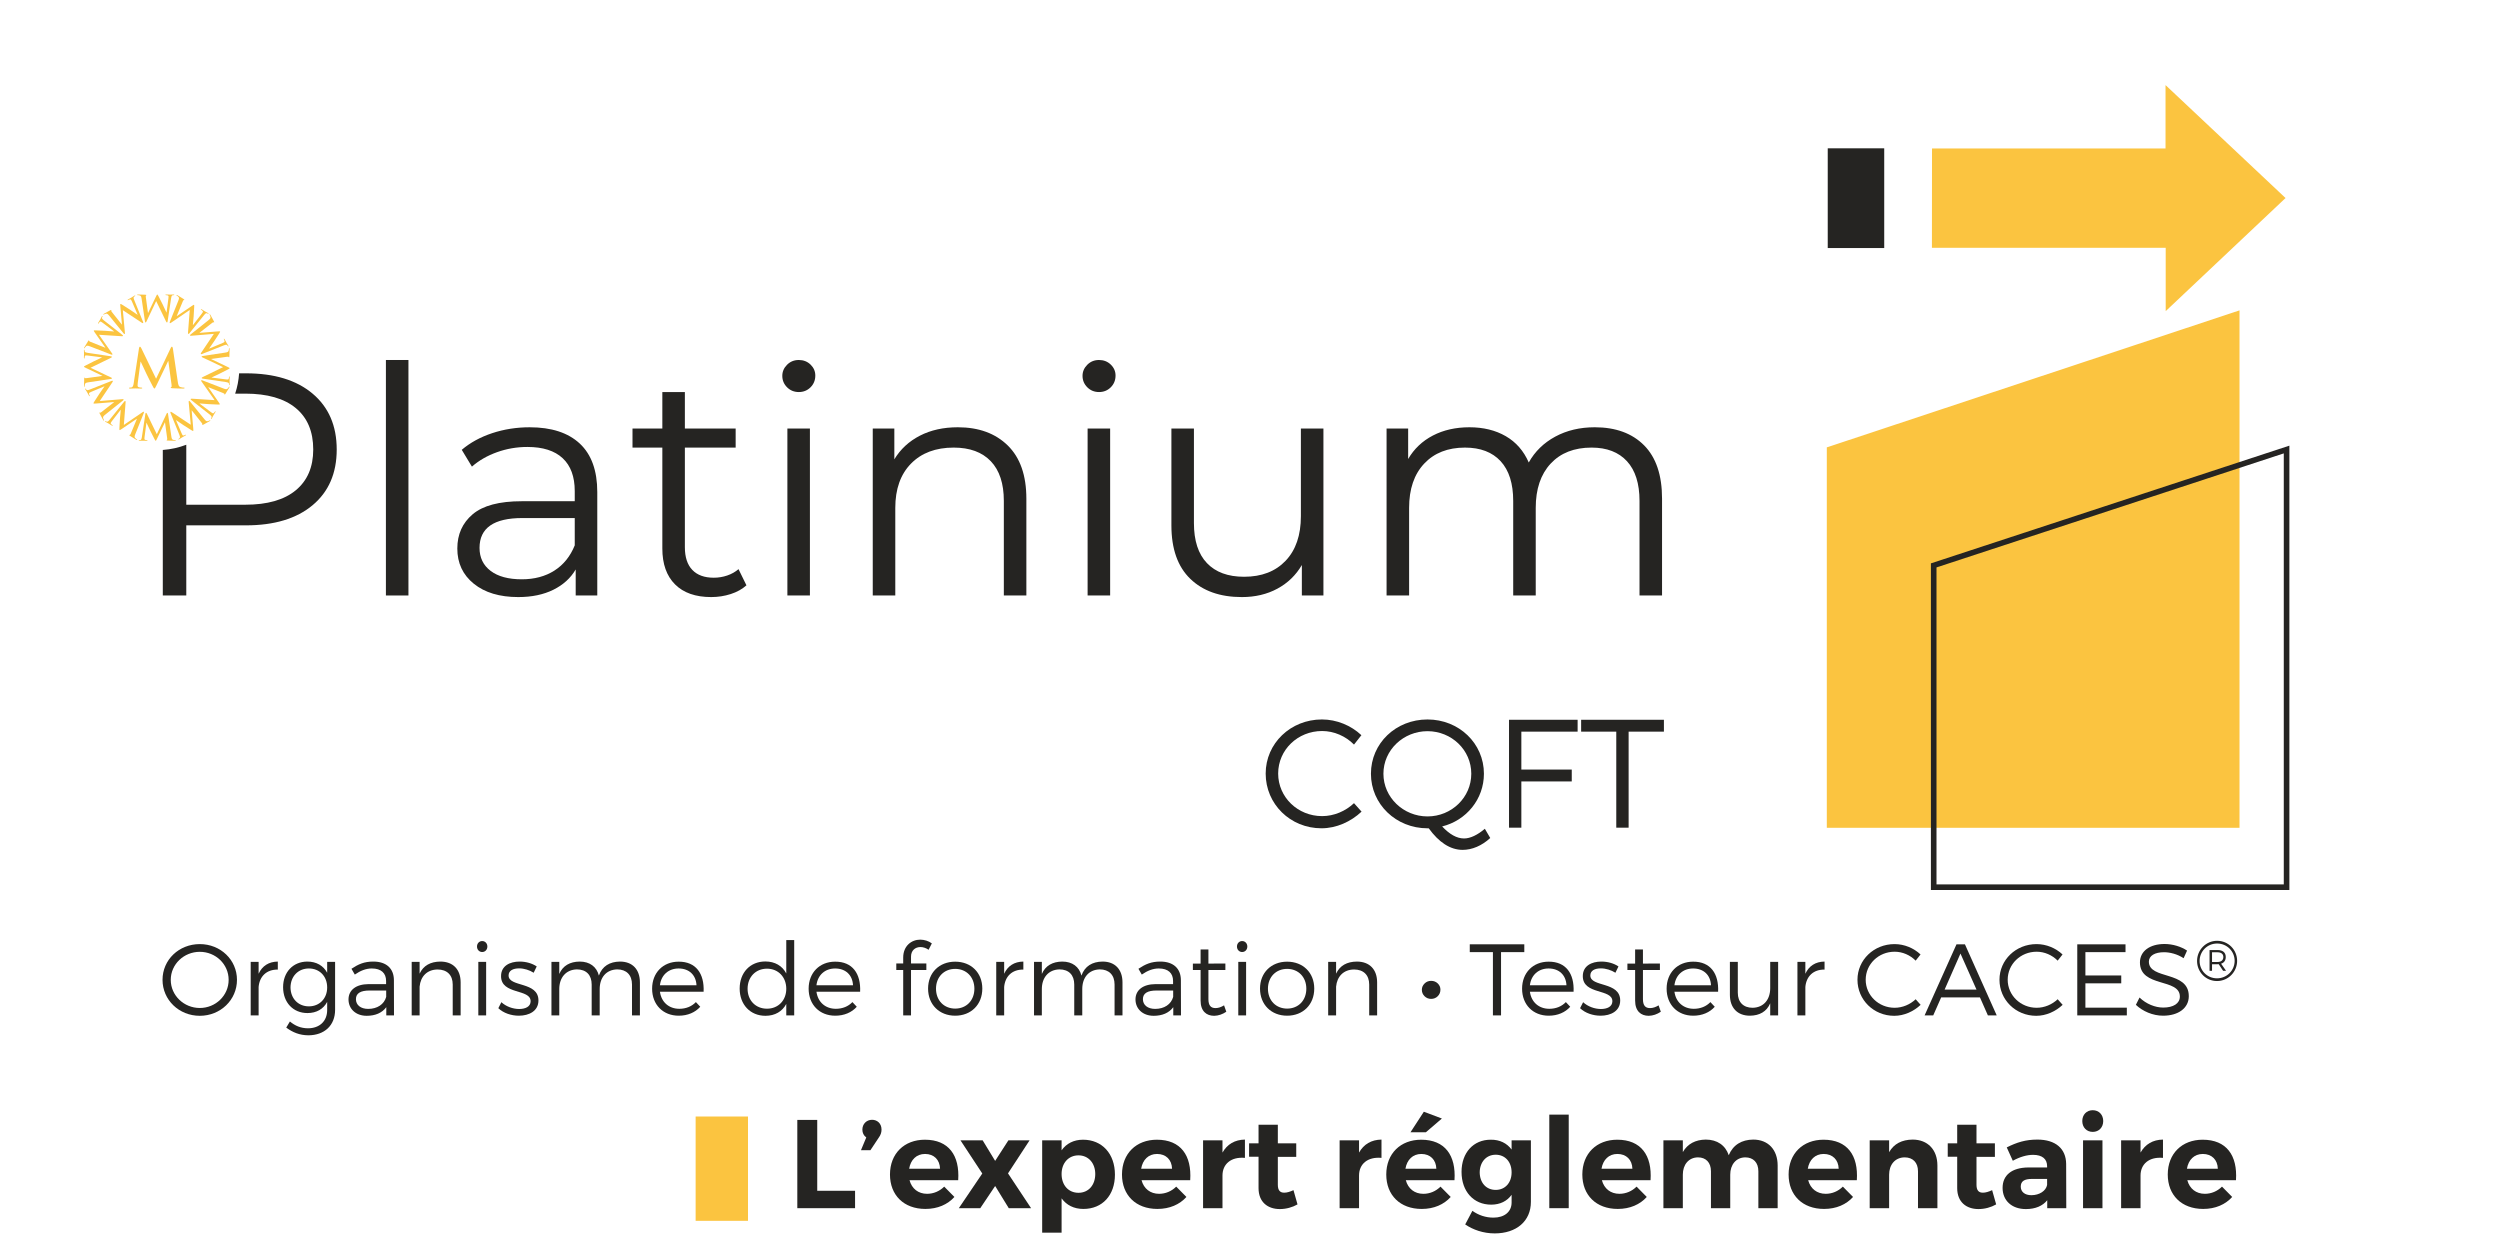 ﻿<?xml version="1.0" encoding="utf-8" standalone="no"?>
<svg xmlns:dc="http://purl.org/dc/elements/1.1/" xmlns:cc="http://creativecommons.org/ns#" xmlns:rdf="http://www.w3.org/1999/02/22-rdf-syntax-ns#" xmlns:svg="http://www.w3.org/2000/svg" xmlns="http://www.w3.org/2000/svg" viewBox="61.229 68.032 578.272 290.27" height="290.27" width="578.272" xml:space="preserve" id="svg2" version="1.1">
  <defs id="defs6">
    <clipPath id="clipPath18" clipPathUnits="userSpaceOnUse">
      <path id="path16" d="M 0,340.16 H 510.24 V 0 H 0 Z" />
    </clipPath>
  </defs>
  <g transform="matrix(1.333,0,0,-1.333,0,453.547)" id="g10">
    <g id="g12">
      <g clip-path="url(#clipPath18)" id="g14">
        <g transform="translate(75.564,119.18)" id="g20">
          <path id="path22" style="fill:#252422;fill-opacity:1;fill-rule:nonzero;stroke:none" d="m 0,0 c 0,-2.714 2.291,-4.882 5.04,-4.882 2.749,0 5.005,2.168 5.005,4.882 0,2.715 -2.256,4.864 -5.005,4.864 C 2.291,4.864 0,2.715 0,0 m 11.49,0 c 0,-3.472 -2.854,-6.238 -6.45,-6.238 -3.613,0 -6.468,2.766 -6.468,6.238 0,3.49 2.855,6.204 6.468,6.204 3.596,0 6.45,-2.731 6.45,-6.204" />
        </g>
        <g transform="translate(90.81,120.237)" id="g24">
          <path id="path26" style="fill:#252422;fill-opacity:1;fill-rule:nonzero;stroke:none" d="M 0,0 C 0.617,1.357 1.763,2.098 3.331,2.115 V 0.723 C 1.375,0.758 0.159,-0.458 0,-2.291 v -4.935 h -1.375 v 9.289 l 1.375,0 z" />
        </g>
        <g transform="translate(102.706,117.858)" id="g28">
          <path id="path30" style="fill:#252422;fill-opacity:1;fill-rule:nonzero;stroke:none" d="M 0,0 C 0,1.938 -1.321,3.296 -3.172,3.296 -5.04,3.296 -6.345,1.921 -6.362,0 -6.345,-1.903 -5.04,-3.278 -3.172,-3.278 -1.321,-3.278 0,-1.903 0,0 m 1.375,-3.877 c 0,-2.715 -1.851,-4.424 -4.67,-4.424 -1.463,0.018 -2.68,0.493 -3.808,1.339 l 0.635,1.058 c 0.917,-0.758 1.886,-1.163 3.119,-1.181 2.028,0 3.349,1.233 3.349,3.172 v 1.41 c -0.651,-1.233 -1.851,-1.938 -3.419,-1.938 -2.502,0 -4.229,1.85 -4.229,4.494 0,2.591 1.71,4.424 4.194,4.441 1.586,0 2.785,-0.705 3.454,-1.938 v 1.885 h 1.375 z" />
        </g>
        <g transform="translate(112.947,116.22)" id="g32">
          <path id="path34" style="fill:#252422;fill-opacity:1;fill-rule:nonzero;stroke:none" d="m 0,0 v 1.109 h -2.891 c -1.55,0 -2.361,-0.475 -2.361,-1.497 0,-1.022 0.828,-1.692 2.132,-1.692 1.569,0 2.767,0.793 3.12,2.08 m 0.018,-1.78 c -0.741,-1.005 -1.921,-1.498 -3.402,-1.498 -1.921,0 -3.155,1.233 -3.155,2.837 0,1.622 1.287,2.643 3.473,2.661 h 3.048 v 0.547 c 0,1.357 -0.846,2.168 -2.485,2.168 -1.022,0 -1.974,-0.388 -2.943,-1.058 l -0.581,1.005 c 1.198,0.793 2.203,1.251 3.789,1.251 2.291,0 3.559,-1.216 3.577,-3.208 L 1.356,-3.208 H 0.018 Z" />
        </g>
        <g transform="translate(125.866,118.739)" id="g36">
          <path id="path38" style="fill:#252422;fill-opacity:1;fill-rule:nonzero;stroke:none" d="m 0,0 v -5.728 h -1.375 v 5.358 c 0,1.64 -0.986,2.608 -2.626,2.608 C -5.833,2.221 -6.961,1.022 -7.12,-0.74 V -5.728 H -8.495 V 3.561 H -7.12 V 1.516 c 0.652,1.41 1.903,2.08 3.596,2.097 C -1.304,3.613 0,2.238 0,0" />
        </g>
        <path id="path40" style="fill:#252422;fill-opacity:1;fill-rule:nonzero;stroke:none" d="m 128.934,122.3 h 1.357 v -9.288 h -1.357 z m 1.569,2.661 c 0,-0.547 -0.388,-0.952 -0.899,-0.952 -0.511,0 -0.899,0.405 -0.899,0.952 0,0.546 0.388,0.951 0.899,0.951 0.511,0 0.899,-0.405 0.899,-0.951" />
        <g transform="translate(139.067,121.507)" id="g42">
          <path id="path44" style="fill:#252422;fill-opacity:1;fill-rule:nonzero;stroke:none" d="m 0,0 -0.529,-1.093 c -0.722,0.458 -1.657,0.758 -2.52,0.758 -1.04,0 -1.833,-0.37 -1.833,-1.234 0,-2.062 5.182,-1.004 5.182,-4.335 0,-1.833 -1.622,-2.644 -3.402,-2.644 -1.322,0 -2.678,0.458 -3.56,1.304 l 0.529,1.04 c 0.793,-0.74 1.991,-1.181 3.084,-1.181 1.093,0 1.974,0.406 1.991,1.322 0.053,2.238 -5.146,1.092 -5.129,4.388 0,1.78 1.535,2.521 3.226,2.521 C -1.851,0.846 -0.775,0.528 0,0" />
        </g>
        <g transform="translate(156.974,118.739)" id="g46">
          <path id="path48" style="fill:#252422;fill-opacity:1;fill-rule:nonzero;stroke:none" d="m 0,0 v -5.728 h -1.374 v 5.358 c 0,1.657 -0.97,2.626 -2.573,2.626 -1.921,-0.053 -3.032,-1.428 -3.032,-3.419 v -4.565 h -1.392 v 5.358 c 0,1.657 -0.952,2.626 -2.573,2.626 -1.904,-0.053 -3.049,-1.428 -3.049,-3.419 v -4.565 h -1.358 v 9.289 h 1.358 V 1.463 c 0.617,1.445 1.868,2.133 3.542,2.15 1.745,0 2.943,-0.899 3.331,-2.432 0.582,1.639 1.886,2.415 3.666,2.432 C -1.286,3.613 0,2.238 0,0" />
        </g>
        <g transform="translate(166.792,118.246)" id="g50">
          <path id="path52" style="fill:#252422;fill-opacity:1;fill-rule:nonzero;stroke:none" d="M 0,0 C -0.088,1.78 -1.286,2.908 -3.102,2.908 -4.863,2.908 -6.133,1.763 -6.344,0 Z m 1.234,-1.128 h -7.578 c 0.246,-1.815 1.569,-2.961 3.366,-2.961 1.146,0 2.15,0.405 2.873,1.163 l 0.757,-0.81 c -0.881,-0.988 -2.185,-1.551 -3.736,-1.551 -2.731,0 -4.617,1.921 -4.617,4.687 0,2.768 1.903,4.689 4.599,4.689 2.997,0.017 4.477,-2.063 4.336,-5.217" />
        </g>
        <g transform="translate(182.372,117.629)" id="g54">
          <path id="path56" style="fill:#252422;fill-opacity:1;fill-rule:nonzero;stroke:none" d="m 0,0 c 0,2.027 -1.392,3.49 -3.348,3.49 -1.974,0 -3.366,-1.463 -3.366,-3.49 0,-2.009 1.392,-3.454 3.366,-3.454 C -1.392,-3.454 0,-2.009 0,0 M 1.375,-4.617 H 0 v 1.991 c -0.687,-1.304 -1.956,-2.061 -3.612,-2.061 -2.644,0 -4.477,1.956 -4.477,4.722 0,2.785 1.833,4.706 4.459,4.706 1.656,0 2.943,-0.758 3.63,-2.08 V 8.46 h 1.375 z" />
        </g>
        <g transform="translate(193.952,118.246)" id="g58">
          <path id="path60" style="fill:#252422;fill-opacity:1;fill-rule:nonzero;stroke:none" d="M 0,0 C -0.088,1.78 -1.286,2.908 -3.102,2.908 -4.863,2.908 -6.133,1.763 -6.344,0 Z m 1.234,-1.128 h -7.578 c 0.246,-1.815 1.569,-2.961 3.366,-2.961 1.146,0 2.15,0.405 2.873,1.163 l 0.757,-0.81 c -0.881,-0.988 -2.185,-1.551 -3.736,-1.551 -2.731,0 -4.617,1.921 -4.617,4.687 0,2.768 1.903,4.689 4.599,4.689 2.997,0.017 4.477,-2.063 4.336,-5.217" />
        </g>
        <g transform="translate(204.018,123.216)" id="g62">
          <path id="path64" style="fill:#252422;fill-opacity:1;fill-rule:nonzero;stroke:none" d="M 0,0 V -1.198 H 2.661 V -2.326 H 0 v -7.878 h -1.357 v 7.878 h -1.199 v 1.128 h 1.199 v 1.022 c 0,2.027 1.427,3.119 2.978,3.119 C 2.326,2.926 3.049,2.714 3.612,2.291 L 3.049,1.181 C 2.626,1.48 2.114,1.657 1.639,1.657 0.74,1.657 0,1.075 0,0" />
        </g>
        <g transform="translate(208.353,117.646)" id="g66">
          <path id="path68" style="fill:#252422;fill-opacity:1;fill-rule:nonzero;stroke:none" d="m 0,0 c 0,-2.044 1.392,-3.454 3.33,-3.454 1.94,0 3.331,1.41 3.331,3.454 C 6.661,2.027 5.27,3.437 3.33,3.437 1.392,3.437 0,2.027 0,0 m 8.036,0.018 c 0,-2.785 -1.956,-4.705 -4.706,-4.705 -2.749,0 -4.705,1.92 -4.705,4.705 0,2.767 1.956,4.67 4.705,4.67 2.75,0 4.706,-1.903 4.706,-4.67" />
        </g>
        <g transform="translate(220.18,120.237)" id="g70">
          <path id="path72" style="fill:#252422;fill-opacity:1;fill-rule:nonzero;stroke:none" d="M 0,0 C 0.617,1.357 1.763,2.098 3.331,2.115 V 0.723 C 1.375,0.758 0.159,-0.458 0,-2.291 v -4.935 h -1.375 v 9.289 l 1.375,0 z" />
        </g>
        <g transform="translate(240.712,118.739)" id="g74">
          <path id="path76" style="fill:#252422;fill-opacity:1;fill-rule:nonzero;stroke:none" d="m 0,0 v -5.728 h -1.374 v 5.358 c 0,1.657 -0.97,2.626 -2.573,2.626 -1.921,-0.053 -3.032,-1.428 -3.032,-3.419 v -4.565 h -1.392 v 5.358 c 0,1.657 -0.952,2.626 -2.573,2.626 -1.904,-0.053 -3.049,-1.428 -3.049,-3.419 v -4.565 h -1.358 v 9.289 h 1.358 V 1.463 c 0.617,1.445 1.868,2.133 3.542,2.15 1.745,0 2.943,-0.899 3.331,-2.432 0.582,1.639 1.886,2.415 3.666,2.432 C -1.286,3.613 0,2.238 0,0" />
        </g>
        <g transform="translate(249.508,116.22)" id="g78">
          <path id="path80" style="fill:#252422;fill-opacity:1;fill-rule:nonzero;stroke:none" d="m 0,0 v 1.109 h -2.891 c -1.55,0 -2.361,-0.475 -2.361,-1.497 0,-1.022 0.828,-1.692 2.132,-1.692 1.569,0 2.767,0.793 3.12,2.08 m 0.018,-1.78 c -0.741,-1.005 -1.921,-1.498 -3.402,-1.498 -1.921,0 -3.155,1.233 -3.155,2.837 0,1.622 1.287,2.643 3.473,2.661 h 3.048 v 0.547 c 0,1.357 -0.846,2.168 -2.485,2.168 -1.022,0 -1.974,-0.388 -2.943,-1.058 l -0.581,1.005 c 1.198,0.793 2.203,1.251 3.789,1.251 2.291,0 3.559,-1.216 3.577,-3.208 L 1.356,-3.208 H 0.018 Z" />
        </g>
        <g transform="translate(258.726,113.646)" id="g82">
          <path id="path84" style="fill:#252422;fill-opacity:1;fill-rule:nonzero;stroke:none" d="m 0,0 c -0.652,-0.44 -1.356,-0.687 -2.097,-0.705 -1.357,0 -2.362,0.81 -2.362,2.643 v 5.305 h -1.339 v 1.111 h 1.339 v 2.449 h 1.357 V 8.354 l 2.944,0.017 V 7.243 H -3.102 V 2.186 c 0,-1.129 0.441,-1.552 1.234,-1.552 0.476,0 0.97,0.159 1.48,0.476 z" />
        </g>
        <path id="path86" style="fill:#252422;fill-opacity:1;fill-rule:nonzero;stroke:none" d="m 260.806,122.3 h 1.357 v -9.288 h -1.357 z m 1.569,2.661 c 0,-0.547 -0.388,-0.952 -0.899,-0.952 -0.511,0 -0.899,0.405 -0.899,0.952 0,0.546 0.388,0.951 0.899,0.951 0.511,0 0.899,-0.405 0.899,-0.951" />
        <g transform="translate(265.953,117.646)" id="g88">
          <path id="path90" style="fill:#252422;fill-opacity:1;fill-rule:nonzero;stroke:none" d="m 0,0 c 0,-2.044 1.392,-3.454 3.33,-3.454 1.94,0 3.331,1.41 3.331,3.454 C 6.661,2.027 5.27,3.437 3.33,3.437 1.392,3.437 0,2.027 0,0 m 8.036,0.018 c 0,-2.785 -1.956,-4.705 -4.706,-4.705 -2.749,0 -4.705,1.92 -4.705,4.705 0,2.767 1.956,4.67 4.705,4.67 2.75,0 4.706,-1.903 4.706,-4.67" />
        </g>
        <g transform="translate(284.899,118.739)" id="g92">
          <path id="path94" style="fill:#252422;fill-opacity:1;fill-rule:nonzero;stroke:none" d="m 0,0 v -5.728 h -1.375 v 5.358 c 0,1.64 -0.986,2.608 -2.626,2.608 C -5.833,2.221 -6.961,1.022 -7.12,-0.74 V -5.728 H -8.495 V 3.561 H -7.12 V 1.516 c 0.652,1.41 1.903,2.08 3.596,2.097 C -1.304,3.613 0,2.238 0,0" />
        </g>
        <g transform="translate(306.402,123.991)" id="g96">
          <path id="path98" style="fill:#252422;fill-opacity:1;fill-rule:nonzero;stroke:none" d="M 0,0 V -10.979 H -1.41 V 0 H -5.428 V 1.357 H 4.036 L 4.036,0 Z" />
        </g>
        <g transform="translate(317.753,118.246)" id="g100">
          <path id="path102" style="fill:#252422;fill-opacity:1;fill-rule:nonzero;stroke:none" d="M 0,0 C -0.088,1.78 -1.286,2.908 -3.102,2.908 -4.863,2.908 -6.133,1.763 -6.344,0 Z m 1.234,-1.128 h -7.578 c 0.246,-1.815 1.569,-2.961 3.366,-2.961 1.146,0 2.15,0.405 2.873,1.163 l 0.757,-0.81 c -0.881,-0.988 -2.185,-1.551 -3.736,-1.551 -2.731,0 -4.617,1.921 -4.617,4.687 0,2.768 1.903,4.689 4.599,4.689 2.997,0.017 4.477,-2.063 4.336,-5.217" />
        </g>
        <g transform="translate(326.777,121.507)" id="g104">
          <path id="path106" style="fill:#252422;fill-opacity:1;fill-rule:nonzero;stroke:none" d="m 0,0 -0.529,-1.093 c -0.722,0.458 -1.657,0.758 -2.52,0.758 -1.04,0 -1.833,-0.37 -1.833,-1.234 0,-2.062 5.182,-1.004 5.182,-4.335 0,-1.833 -1.622,-2.644 -3.402,-2.644 -1.322,0 -2.678,0.458 -3.56,1.304 l 0.529,1.04 c 0.793,-0.74 1.991,-1.181 3.084,-1.181 1.093,0 1.974,0.406 1.991,1.322 0.053,2.238 -5.146,1.092 -5.129,4.388 0,1.78 1.535,2.521 3.226,2.521 C -1.851,0.846 -0.775,0.528 0,0" />
        </g>
        <g transform="translate(334.127,113.646)" id="g108">
          <path id="path110" style="fill:#252422;fill-opacity:1;fill-rule:nonzero;stroke:none" d="m 0,0 c -0.652,-0.44 -1.356,-0.687 -2.097,-0.705 -1.357,0 -2.362,0.81 -2.362,2.643 v 5.305 h -1.339 v 1.111 h 1.339 v 2.449 h 1.357 V 8.354 l 2.944,0.017 V 7.243 H -3.102 V 2.186 c 0,-1.129 0.441,-1.552 1.234,-1.552 0.475,0 0.97,0.159 1.48,0.476 z" />
        </g>
        <g transform="translate(342.834,118.246)" id="g112">
          <path id="path114" style="fill:#252422;fill-opacity:1;fill-rule:nonzero;stroke:none" d="M 0,0 C -0.088,1.78 -1.286,2.908 -3.102,2.908 -4.863,2.908 -6.133,1.763 -6.344,0 Z m 1.234,-1.128 h -7.578 c 0.246,-1.815 1.569,-2.961 3.366,-2.961 1.146,0 2.15,0.405 2.873,1.163 l 0.757,-0.81 c -0.881,-0.988 -2.185,-1.551 -3.736,-1.551 -2.731,0 -4.617,1.921 -4.617,4.687 0,2.768 1.903,4.689 4.599,4.689 2.997,0.017 4.477,-2.063 4.336,-5.217" />
        </g>
        <g transform="translate(354.484,113.012)" id="g116">
          <path id="path118" style="fill:#252422;fill-opacity:1;fill-rule:nonzero;stroke:none" d="m 0,0 h -1.375 v 2.098 c -0.616,-1.446 -1.851,-2.133 -3.524,-2.151 -2.168,0 -3.472,1.375 -3.472,3.613 v 5.728 h 1.374 V 3.93 c 0,-1.639 0.97,-2.608 2.573,-2.608 1.921,0.035 3.049,1.427 3.049,3.402 V 9.288 H 0 Z" />
        </g>
        <g transform="translate(359.208,120.237)" id="g120">
          <path id="path122" style="fill:#252422;fill-opacity:1;fill-rule:nonzero;stroke:none" d="M 0,0 C 0.617,1.357 1.763,2.098 3.331,2.115 V 0.723 C 1.375,0.758 0.159,-0.458 0,-2.291 v -4.935 h -1.375 v 9.289 l 1.375,0 z" />
        </g>
        <g transform="translate(379.194,123.586)" id="g124">
          <path id="path126" style="fill:#252422;fill-opacity:1;fill-rule:nonzero;stroke:none" d="m 0,0 -0.846,-1.075 c -0.952,0.97 -2.291,1.551 -3.648,1.551 -2.784,0 -5.023,-2.15 -5.023,-4.865 0,-2.696 2.239,-4.863 5.023,-4.863 1.357,0 2.679,0.564 3.648,1.48 l 0.864,-0.969 c -1.216,-1.146 -2.873,-1.904 -4.582,-1.904 -3.561,0 -6.38,2.767 -6.38,6.256 0,3.455 2.854,6.187 6.432,6.187 C -2.82,1.798 -1.181,1.11 0,0" />
        </g>
        <g transform="translate(386.122,123.745)" id="g128">
          <path id="path130" style="fill:#252422;fill-opacity:1;fill-rule:nonzero;stroke:none" d="m 0,0 -2.75,-6.257 h 5.534 z m -3.349,-7.614 -1.375,-3.119 H -6.222 L -0.687,1.604 H 0.775 L 6.291,-10.733 H 4.758 l -1.374,3.119 z" />
        </g>
        <g transform="translate(403.835,123.586)" id="g132">
          <path id="path134" style="fill:#252422;fill-opacity:1;fill-rule:nonzero;stroke:none" d="m 0,0 -0.846,-1.075 c -0.952,0.97 -2.291,1.551 -3.648,1.551 -2.784,0 -5.023,-2.15 -5.023,-4.865 0,-2.696 2.239,-4.863 5.023,-4.863 1.357,0 2.679,0.564 3.648,1.48 l 0.864,-0.969 c -1.216,-1.146 -2.873,-1.904 -4.582,-1.904 -3.561,0 -6.38,2.767 -6.38,6.256 0,3.455 2.854,6.187 6.432,6.187 C -2.82,1.798 -1.181,1.11 0,0" />
        </g>
        <g transform="translate(407.802,123.991)" id="g136">
          <path id="path138" style="fill:#252422;fill-opacity:1;fill-rule:nonzero;stroke:none" d="M 0,0 V -4.054 H 6.221 V -5.41 H 0 v -4.23 h 7.19 v -1.339 h -8.6 V 1.357 H 6.961 L 6.961,0 Z" />
        </g>
        <g transform="translate(425.444,124.256)" id="g140">
          <path id="path142" style="fill:#252422;fill-opacity:1;fill-rule:nonzero;stroke:none" d="m 0,0 -0.599,-1.322 c -1.11,0.74 -2.415,1.04 -3.402,1.04 -1.586,0 -2.625,-0.599 -2.625,-1.639 0,-3.173 6.943,-1.516 6.926,-5.992 0,-2.063 -1.816,-3.384 -4.459,-3.384 -1.798,0 -3.56,0.776 -4.723,1.886 l 0.634,1.268 c 1.145,-1.11 2.714,-1.744 4.106,-1.744 1.781,0 2.891,0.723 2.891,1.904 0.018,3.242 -6.927,1.515 -6.927,5.938 0,1.94 1.71,3.191 4.266,3.191 C -2.484,1.146 -1.022,0.687 0,0" />
        </g>
        <g transform="translate(430.721,122.28)" id="g144">
          <path id="path146" style="fill:#252422;fill-opacity:1;fill-rule:nonzero;stroke:none" d="M 0,0 C 0.636,0 1.017,0.308 1.017,0.862 1.017,1.396 0.636,1.684 0,1.684 H -0.945 V 0 Z M 0.626,-0.298 1.488,-1.53 H 0.975 l -0.76,1.15 C 0.144,-0.391 0.071,-0.391 0,-0.391 H -0.945 V -1.53 H -1.377 V 2.074 H 0 c 0.924,0 1.437,-0.431 1.437,-1.212 0,-0.585 -0.288,-0.996 -0.811,-1.16 m 2.352,0.492 c 0,1.654 -1.325,3.01 -3.04,3.01 -1.725,0 -3.04,-1.377 -3.04,-3.03 0,-1.653 1.304,-3.009 3.019,-3.009 1.726,0 3.061,1.376 3.061,3.029 m 0.431,0 c 0,-1.899 -1.53,-3.501 -3.492,-3.501 -1.951,0 -3.46,1.581 -3.46,3.481 0,1.9 1.52,3.502 3.481,3.502 1.951,0 3.471,-1.572 3.471,-3.482" />
        </g>
        <g transform="translate(293.126,116.342)" id="g148">
          <path id="path150" style="fill:#252422;fill-opacity:1;fill-rule:nonzero;stroke:none" d="m 0,0 c -0.31,0.31 -0.465,0.681 -0.465,1.115 0,0.413 0.155,0.774 0.465,1.084 0.31,0.31 0.692,0.465 1.146,0.465 0.454,0 0.837,-0.15 1.147,-0.449 C 2.602,1.915 2.757,1.559 2.757,1.146 2.757,0.692 2.602,0.31 2.293,0 1.983,-0.31 1.6,-0.465 1.146,-0.465 0.692,-0.465 0.31,-0.31 0,0" />
        </g>
        <g transform="translate(363.105,145.567)" id="g152">
          <path id="path154" style="fill:#fbc440;fill-opacity:1;fill-rule:nonzero;stroke:none" d="M 0,0 H 71.44 V 89.785 L -0.175,66.012 V 0 Z" />
        </g>
        <path id="path156" style="fill:#252422;fill-opacity:1;fill-rule:nonzero;stroke:none" d="m 372.893,246.166 h -9.802 v 17.306 h 9.802 z" />
        <g transform="translate(381.186,263.449)" id="g158">
          <path id="path160" style="fill:#fbc440;fill-opacity:1;fill-rule:nonzero;stroke:none" d="M 0,0 H 40.522 V 10.995 L 61.346,-8.604 40.551,-28.227 v 10.983 H -0.017 Z" />
        </g>
        <g transform="translate(442.226,210.535)" id="g162">
          <path id="path164" style="fill:#252422;fill-opacity:1;fill-rule:nonzero;stroke:none" d="m 0,0 v -74.788 h -60.261 v 55 C -59.606,-19.573 -1.241,-0.408 0,0 M -61.233,-19.084 V -75.76 H 0.972 V 1.342 Z" />
        </g>
        <path id="path166" style="fill:#252422;fill-opacity:1;fill-rule:nonzero;stroke:none" d="m 112.898,226.741 h 3.91 v -40.864 h -3.91 z" />
        <g transform="translate(142.141,190.201)" id="g168">
          <path id="path170" style="fill:#252422;fill-opacity:1;fill-rule:nonzero;stroke:none" d="m 0,0 c 1.579,1.008 2.754,2.468 3.525,4.377 v 4.737 h -9.087 c -4.956,0 -7.435,-1.726 -7.435,-5.177 0,-1.689 0.643,-3.02 1.928,-3.993 1.284,-0.973 3.084,-1.459 5.397,-1.459 2.203,0 4.093,0.505 5.672,1.515 M 4.406,22.029 C 6.425,20.137 7.435,17.338 7.435,13.63 V -4.324 H 3.69 V 0.192 C 2.809,-1.314 1.515,-2.488 -0.192,-3.332 -1.9,-4.177 -3.929,-4.599 -6.277,-4.599 c -3.232,0 -5.802,0.771 -7.711,2.313 -1.91,1.542 -2.864,3.58 -2.864,6.113 0,2.46 0.89,4.442 2.671,5.948 1.78,1.505 4.617,2.258 8.509,2.258 h 9.197 v 1.763 c 0,2.496 -0.698,4.396 -2.093,5.699 -1.396,1.303 -3.433,1.955 -6.113,1.955 -1.836,0 -3.599,-0.303 -5.287,-0.908 -1.689,-0.606 -3.139,-1.442 -4.35,-2.506 l -1.763,2.918 c 1.468,1.248 3.231,2.212 5.287,2.892 2.056,0.679 4.222,1.019 6.499,1.019 3.781,0 6.682,-0.946 8.701,-2.836" />
        </g>
        <g transform="translate(175.46,187.64)" id="g172">
          <path id="path174" style="fill:#252422;fill-opacity:1;fill-rule:nonzero;stroke:none" d="m 0,0 c -0.735,-0.661 -1.644,-1.166 -2.726,-1.515 -1.083,-0.348 -2.212,-0.523 -3.387,-0.523 -2.717,0 -4.81,0.734 -6.278,2.203 -1.47,1.468 -2.203,3.543 -2.203,6.223 v 17.513 h -5.177 v 3.305 h 5.177 v 6.333 h 3.91 v -6.333 h 8.812 v -3.305 h -8.812 V 6.608 c 0,-1.725 0.431,-3.038 1.294,-3.937 0.863,-0.9 2.101,-1.35 3.717,-1.35 0.808,0 1.588,0.129 2.341,0.386 0.752,0.256 1.404,0.624 1.955,1.101 z" />
        </g>
        <path id="path176" style="fill:#252422;fill-opacity:1;fill-rule:nonzero;stroke:none" d="m 182.564,214.845 h 3.91 v -28.968 h -3.91 z m -0.055,7.16 c -0.551,0.551 -0.826,1.211 -0.826,1.983 0,0.733 0.275,1.376 0.826,1.926 0.551,0.551 1.23,0.827 2.037,0.827 0.807,0 1.488,-0.267 2.039,-0.799 0.55,-0.533 0.825,-1.166 0.825,-1.9 0,-0.808 -0.275,-1.486 -0.825,-2.037 -0.551,-0.551 -1.232,-0.826 -2.039,-0.826 -0.807,0 -1.486,0.275 -2.037,0.826" />
        <g transform="translate(220.812,211.899)" id="g178">
          <path id="path180" style="fill:#252422;fill-opacity:1;fill-rule:nonzero;stroke:none" d="M 0,0 C 2.148,-2.112 3.221,-5.186 3.221,-9.225 V -26.022 H -0.688 V -9.61 c 0,3.01 -0.753,5.305 -2.259,6.884 -1.506,1.578 -3.654,2.368 -6.443,2.368 -3.121,0 -5.59,-0.927 -7.407,-2.781 -1.817,-1.854 -2.726,-4.415 -2.726,-7.683 v -15.2 h -3.911 V 2.947 h 3.745 v -5.343 c 1.065,1.763 2.542,3.13 4.434,4.103 1.89,0.973 4.084,1.46 6.581,1.46 C -5.04,3.167 -2.148,2.111 0,0" />
        </g>
        <path id="path182" style="fill:#252422;fill-opacity:1;fill-rule:nonzero;stroke:none" d="m 234.661,214.845 h 3.91 v -28.968 h -3.91 z m -0.055,7.16 c -0.55,0.551 -0.826,1.211 -0.826,1.983 0,0.733 0.276,1.376 0.826,1.926 0.551,0.551 1.23,0.827 2.038,0.827 0.807,0 1.487,-0.267 2.038,-0.799 0.551,-0.533 0.826,-1.166 0.826,-1.9 0,-0.808 -0.275,-1.486 -0.826,-2.037 -0.551,-0.551 -1.231,-0.826 -2.038,-0.826 -0.808,0 -1.487,0.275 -2.038,0.826" />
        <g transform="translate(275.581,214.845)" id="g184">
          <path id="path186" style="fill:#252422;fill-opacity:1;fill-rule:nonzero;stroke:none" d="m 0,0 v -28.968 h -3.744 v 5.286 c -1.029,-1.761 -2.444,-3.13 -4.242,-4.102 -1.798,-0.973 -3.856,-1.46 -6.168,-1.46 -3.782,0 -6.766,1.056 -8.95,3.168 -2.184,2.11 -3.276,5.203 -3.276,9.279 V 0 h 3.909 v -16.411 c 0,-3.048 0.752,-5.361 2.259,-6.94 1.505,-1.579 3.653,-2.368 6.442,-2.368 3.05,0 5.453,0.927 7.214,2.781 1.764,1.854 2.645,4.433 2.645,7.737 l 0,15.201 z" />
        </g>
        <g transform="translate(331.229,211.927)" id="g188">
          <path id="path190" style="fill:#252422;fill-opacity:1;fill-rule:nonzero;stroke:none" d="M 0,0 C 2.075,-2.093 3.111,-5.177 3.111,-9.253 V -26.05 h -3.91 v 16.412 c 0,3.01 -0.726,5.305 -2.174,6.884 -1.451,1.578 -3.498,2.368 -6.142,2.368 -3.011,0 -5.379,-0.927 -7.104,-2.781 -1.726,-1.854 -2.589,-4.415 -2.589,-7.683 v -15.2 h -3.91 v 16.412 c 0,3.01 -0.724,5.305 -2.175,6.884 -1.45,1.578 -3.515,2.368 -6.195,2.368 -2.974,0 -5.334,-0.927 -7.076,-2.781 -1.746,-1.854 -2.617,-4.415 -2.617,-7.683 v -15.2 h -3.91 V 2.919 h 3.745 v -5.288 c 1.027,1.763 2.459,3.121 4.295,4.076 1.835,0.954 3.947,1.432 6.333,1.432 2.424,0 4.525,-0.515 6.306,-1.543 1.781,-1.028 3.113,-2.552 3.993,-4.57 1.064,1.908 2.596,3.405 4.598,4.489 2.001,1.081 4.287,1.624 6.857,1.624 C -4.929,3.139 -2.075,2.092 0,0" />
        </g>
        <g transform="translate(282.17,161.635)" id="g192">
          <path id="path194" style="fill:#252422;fill-opacity:1;fill-rule:nonzero;stroke:none" d="m 0,0 -1.284,-1.631 c -1.445,1.471 -3.477,2.354 -5.536,2.354 -4.227,0 -7.624,-3.264 -7.624,-7.383 0,-4.093 3.397,-7.383 7.624,-7.383 2.059,0 4.065,0.856 5.536,2.247 l 1.311,-1.471 c -1.845,-1.739 -4.36,-2.889 -6.955,-2.889 -5.403,0 -9.682,4.2 -9.682,9.496 0,5.243 4.333,9.389 9.762,9.389 C -4.279,2.729 -1.792,1.686 0,0" />
        </g>
        <g transform="translate(293.641,147.539)" id="g196">
          <path id="path198" style="fill:#252422;fill-opacity:1;fill-rule:nonzero;stroke:none" d="m 0,0 c 4.173,0 7.597,3.29 7.597,7.409 0,4.119 -3.424,7.383 -7.597,7.383 -4.173,0 -7.65,-3.264 -7.65,-7.383 C -7.65,3.29 -4.173,0 0,0 m 10.887,-3.745 c -1.445,-1.338 -3.157,-2.06 -4.788,-2.06 -2.167,0 -4.146,1.337 -5.885,3.744 H 0 c -5.483,0 -9.816,4.201 -9.816,9.47 0,5.296 4.333,9.415 9.816,9.415 5.457,0 9.79,-4.145 9.79,-9.415 0,-4.414 -3.05,-8.105 -7.249,-9.148 1.284,-1.365 2.541,-2.086 3.799,-2.086 1.097,0 2.353,0.615 3.61,1.684 z" />
        </g>
        <g transform="translate(309.926,162.25)" id="g200">
          <path id="path202" style="fill:#252422;fill-opacity:1;fill-rule:nonzero;stroke:none" d="M 0,0 V -6.58 H 8.746 V -8.64 H 0 v -8.024 H -2.141 V 2.06 H 9.763 V 0 Z" />
        </g>
        <g transform="translate(328.539,162.25)" id="g204">
          <path id="path206" style="fill:#252422;fill-opacity:1;fill-rule:nonzero;stroke:none" d="M 0,0 V -16.664 H -2.141 V 0 H -8.239 V 2.06 H 6.125 V 0 Z" />
        </g>
        <g transform="translate(71.164,217.412)" id="g208">
          <path id="path210" style="fill:#fbc440;fill-opacity:1;fill-rule:nonzero;stroke:none" d="m 0,0 c 0.019,0.106 0.056,0.162 0.106,0.162 0.05,0 0.087,-0.031 0.169,-0.193 l 1.704,-3.521 1.698,3.565 c 0.05,0.099 0.081,0.149 0.137,0.149 0.056,0 0.094,-0.062 0.112,-0.193 L 4.495,-3.889 C 4.551,-4.282 4.613,-4.463 4.8,-4.52 c 0.181,-0.056 0.306,-0.062 0.387,-0.062 0.057,0 0.1,-0.006 0.1,-0.044 0,-0.05 -0.075,-0.068 -0.162,-0.068 -0.156,0 -1.018,0.018 -1.267,0.037 -0.144,0.013 -0.181,0.031 -0.181,0.069 0,0.031 0.025,0.05 0.068,0.068 0.038,0.013 0.057,0.094 0.032,0.269 L 3.402,-1.504 H 3.377 L 2.016,-4.338 c -0.143,-0.294 -0.174,-0.35 -0.231,-0.35 -0.056,0 -0.118,0.125 -0.218,0.312 -0.15,0.287 -0.643,1.242 -0.718,1.417 C 0.793,-2.828 0.418,-2.041 0.2,-1.573 H 0.175 L -0.15,-4.058 c -0.012,-0.112 -0.019,-0.193 -0.019,-0.293 0,-0.118 0.082,-0.175 0.188,-0.2 0.112,-0.025 0.199,-0.031 0.262,-0.031 0.05,0 0.094,-0.012 0.094,-0.044 0,-0.056 -0.057,-0.068 -0.15,-0.068 -0.263,0 -0.543,0.018 -0.656,0.018 -0.118,0 -0.418,-0.018 -0.618,-0.018 -0.062,0 -0.112,0.012 -0.112,0.068 0,0.032 0.037,0.044 0.1,0.044 0.05,0 0.093,0 0.187,0.019 0.175,0.037 0.225,0.281 0.256,0.493 z" />
        </g>
        <g transform="translate(75.012,233.412)" id="g212">
          <path id="path214" style="fill:#fbc440;fill-opacity:1;fill-rule:nonzero;stroke:none" d="m 0,0 c -0.019,-0.106 -0.056,-0.162 -0.106,-0.162 -0.05,0 -0.087,0.031 -0.169,0.193 l -1.704,3.521 -1.698,-3.565 c -0.05,-0.099 -0.081,-0.149 -0.137,-0.149 -0.056,0 -0.094,0.062 -0.112,0.193 L -4.495,3.889 C -4.551,4.282 -4.613,4.463 -4.8,4.52 c -0.181,0.056 -0.306,0.062 -0.387,0.062 -0.057,0 -0.1,0.006 -0.1,0.044 0,0.05 0.075,0.068 0.162,0.068 0.156,0 1.018,-0.018 1.267,-0.037 0.144,-0.013 0.181,-0.031 0.181,-0.069 0,-0.031 -0.025,-0.05 -0.068,-0.068 C -3.783,4.507 -3.802,4.426 -3.777,4.251 l 0.375,-2.747 h 0.025 l 1.361,2.834 c 0.143,0.294 0.174,0.35 0.231,0.35 0.056,0 0.118,-0.125 0.218,-0.312 0.15,-0.287 0.643,-1.242 0.718,-1.417 0.056,-0.131 0.431,-0.918 0.649,-1.386 h 0.025 L 0.15,4.058 c 0.012,0.112 0.019,0.193 0.019,0.293 0,0.118 -0.082,0.175 -0.188,0.2 -0.112,0.025 -0.199,0.031 -0.262,0.031 -0.05,0 -0.094,0.012 -0.094,0.044 0,0.056 0.057,0.068 0.15,0.068 0.263,0 0.543,-0.018 0.656,-0.018 0.118,0 0.418,0.018 0.618,0.018 0.062,0 0.112,-0.012 0.112,-0.068 0,-0.032 -0.037,-0.044 -0.1,-0.044 -0.05,0 -0.093,0 -0.187,-0.019 C 0.699,4.526 0.649,4.282 0.618,4.07 Z" />
        </g>
        <g transform="translate(75.519,217.551)" id="g216">
          <path id="path218" style="fill:#fbc440;fill-opacity:1;fill-rule:nonzero;stroke:none" d="M 0,0 C -0.038,0.101 -0.035,0.168 0.008,0.194 0.051,0.219 0.099,0.211 0.252,0.113 L 3.515,-2.043 3.155,1.888 C 3.147,2 3.148,2.059 3.196,2.087 3.245,2.116 3.309,2.081 3.392,1.978 L 5.85,-1.048 C 6.099,-1.358 6.246,-1.482 6.435,-1.434 6.62,-1.39 6.73,-1.332 6.8,-1.29 6.848,-1.262 6.889,-1.245 6.908,-1.277 6.934,-1.32 6.879,-1.374 6.804,-1.419 6.669,-1.499 5.919,-1.922 5.695,-2.034 5.565,-2.096 5.523,-2.099 5.504,-2.067 5.488,-2.04 5.5,-2.012 5.528,-1.973 c 0.026,0.03 0.001,0.109 -0.11,0.247 L 3.693,0.444 3.672,0.431 3.949,-2.701 C 3.975,-3.026 3.977,-3.09 3.929,-3.119 3.881,-3.148 3.763,-3.072 3.582,-2.962 3.306,-2.792 2.395,-2.223 2.241,-2.11 2.126,-2.026 1.402,-1.541 0.975,-1.25 L 0.954,-1.263 1.943,-3.565 c 0.047,-0.103 0.083,-0.176 0.134,-0.262 0.06,-0.102 0.159,-0.109 0.263,-0.076 0.109,0.036 0.188,0.075 0.241,0.107 0.043,0.025 0.087,0.037 0.103,0.01 C 2.713,-3.834 2.671,-3.874 2.59,-3.921 2.365,-4.055 2.114,-4.183 2.017,-4.24 1.915,-4.301 1.667,-4.47 1.495,-4.572 1.442,-4.604 1.392,-4.618 1.364,-4.57 c -0.016,0.027 0.01,0.057 0.063,0.089 0.043,0.025 0.081,0.047 0.152,0.111 0.131,0.122 0.05,0.357 -0.032,0.555 z" />
        </g>
        <g transform="translate(79.106,219.8)" id="g220">
          <path id="path222" style="fill:#fbc440;fill-opacity:1;fill-rule:nonzero;stroke:none" d="m 0,0 c -0.083,0.069 -0.114,0.129 -0.089,0.172 0.025,0.044 0.07,0.061 0.251,0.052 L 4.066,-0.025 1.798,3.207 C 1.736,3.3 1.708,3.351 1.736,3.4 1.763,3.449 1.836,3.451 1.959,3.403 L 5.597,1.999 C 5.967,1.854 6.156,1.819 6.297,1.955 6.435,2.085 6.502,2.19 6.542,2.261 6.569,2.31 6.596,2.345 6.629,2.326 6.672,2.302 6.652,2.227 6.609,2.151 6.532,2.015 6.092,1.275 5.952,1.067 5.871,0.948 5.836,0.924 5.804,0.943 5.776,0.958 5.772,0.989 5.778,1.036 5.785,1.075 5.724,1.131 5.559,1.196 L 2.984,2.221 2.972,2.199 4.769,-0.38 C 4.954,-0.649 4.987,-0.704 4.96,-0.753 4.932,-0.802 4.793,-0.795 4.58,-0.789 4.257,-0.779 3.183,-0.738 2.994,-0.717 2.852,-0.702 1.983,-0.64 1.468,-0.6 L 1.455,-0.622 3.458,-2.127 c 0.092,-0.066 0.16,-0.112 0.247,-0.161 0.103,-0.058 0.192,-0.015 0.266,0.065 0.077,0.085 0.125,0.158 0.156,0.213 0.024,0.043 0.057,0.075 0.084,0.06 C 4.26,-1.978 4.243,-2.033 4.197,-2.115 4.068,-2.343 3.914,-2.578 3.858,-2.676 3.8,-2.779 3.669,-3.049 3.57,-3.223 3.54,-3.278 3.504,-3.315 3.455,-3.287 c -0.027,0.015 -0.019,0.054 0.011,0.108 0.025,0.044 0.047,0.082 0.076,0.173 0.054,0.17 -0.134,0.333 -0.303,0.465 z" />
        </g>
        <g transform="translate(81.094,223.512)" id="g224">
          <path id="path226" style="fill:#fbc440;fill-opacity:1;fill-rule:nonzero;stroke:none" d="m 0,0 c -0.106,0.018 -0.162,0.056 -0.163,0.106 0,0.05 0.031,0.087 0.193,0.169 l 3.516,1.714 -3.569,1.688 c -0.1,0.049 -0.15,0.08 -0.151,0.137 0,0.056 0.063,0.093 0.194,0.113 l 3.856,0.579 c 0.393,0.057 0.574,0.12 0.629,0.308 0.056,0.181 0.062,0.306 0.062,0.387 -0.001,0.056 0.005,0.1 0.043,0.1 0.05,0 0.069,-0.075 0.069,-0.162 C 4.68,4.983 4.663,4.121 4.645,3.872 4.633,3.728 4.615,3.69 4.577,3.69 4.546,3.69 4.527,3.715 4.508,3.759 4.496,3.796 4.415,3.815 4.24,3.789 L 1.494,3.407 V 3.382 L 4.332,2.029 C 4.626,1.886 4.682,1.855 4.683,1.799 4.683,1.743 4.558,1.68 4.371,1.58 4.085,1.429 3.131,0.933 2.956,0.858 2.825,0.801 2.04,0.424 1.572,0.204 L 1.573,0.179 4.058,-0.138 c 0.112,-0.012 0.194,-0.018 0.293,-0.018 0.119,0.001 0.175,0.082 0.2,0.188 0.024,0.113 0.03,0.2 0.03,0.262 0,0.05 0.012,0.094 0.043,0.094 0.057,0 0.069,-0.056 0.07,-0.149 0,-0.263 -0.018,-0.544 -0.017,-0.656 0,-0.119 0.02,-0.418 0.02,-0.618 0.001,-0.062 -0.012,-0.112 -0.068,-0.112 -0.031,-10e-4 -0.044,0.037 -0.044,0.099 0,0.05 0,0.094 -0.019,0.188 -0.038,0.174 -0.282,0.223 -0.494,0.254 z" />
        </g>
        <g transform="translate(80.97,227.775)" id="g228">
          <path id="path230" style="fill:#fbc440;fill-opacity:1;fill-rule:nonzero;stroke:none" d="m 0,0 c -0.101,-0.037 -0.168,-0.033 -0.194,0.01 -0.025,0.043 -0.017,0.091 0.083,0.243 L 2.073,3.497 -1.861,3.171 C -1.973,3.164 -2.031,3.166 -2.06,3.214 -2.088,3.263 -2.053,3.327 -1.949,3.409 L 1.099,5.841 C 1.41,6.088 1.535,6.233 1.49,6.423 1.447,6.607 1.39,6.718 1.349,6.789 1.321,6.837 1.304,6.878 1.336,6.897 1.38,6.922 1.433,6.867 1.477,6.791 1.556,6.656 1.973,5.902 2.083,5.677 2.144,5.547 2.147,5.505 2.114,5.486 2.088,5.471 2.059,5.483 2.021,5.511 1.991,5.537 1.911,5.512 1.773,5.403 L -0.412,3.697 -0.399,3.675 2.734,3.926 C 3.06,3.949 3.124,3.951 3.153,3.902 3.181,3.853 3.104,3.737 2.993,3.556 2.82,3.282 2.243,2.375 2.13,2.223 2.045,2.108 1.553,1.389 1.259,0.964 L 1.271,0.943 3.582,1.912 C 3.685,1.958 3.758,1.994 3.845,2.044 3.947,2.104 3.955,2.202 3.923,2.306 3.888,2.416 3.849,2.495 3.818,2.549 3.793,2.592 3.782,2.636 3.809,2.651 3.857,2.68 3.896,2.637 3.944,2.557 4.075,2.33 4.201,2.078 4.257,1.981 4.317,1.878 4.484,1.629 4.584,1.456 4.616,1.402 4.63,1.353 4.581,1.324 4.555,1.309 4.525,1.335 4.493,1.389 4.468,1.432 4.446,1.47 4.383,1.541 4.263,1.673 4.027,1.594 3.828,1.514 Z" />
        </g>
        <g transform="translate(78.78,231.354)" id="g232">
          <path id="path234" style="fill:#fbc440;fill-opacity:1;fill-rule:nonzero;stroke:none" d="m 0,0 c -0.07,-0.082 -0.13,-0.112 -0.173,-0.087 -0.044,0.025 -0.06,0.071 -0.049,0.252 L 0.08,4.065 -3.183,1.841 C -3.276,1.78 -3.328,1.753 -3.377,1.781 -3.425,1.809 -3.426,1.882 -3.376,2.005 l 1.452,3.618 c 0.15,0.369 0.187,0.556 0.053,0.699 -0.128,0.14 -0.232,0.208 -0.303,0.249 -0.048,0.028 -0.083,0.056 -0.064,0.088 0.025,0.043 0.1,0.022 0.175,-0.022 0.135,-0.079 0.87,-0.529 1.076,-0.671 0.118,-0.083 0.14,-0.118 0.122,-0.15 C -0.881,5.789 -0.912,5.785 -0.959,5.791 -0.998,5.799 -1.055,5.738 -1.121,5.575 L -2.181,3.013 -2.16,3.001 0.443,4.764 C 0.715,4.945 0.77,4.977 0.819,4.949 0.867,4.921 0.859,4.782 0.85,4.569 0.835,4.246 0.78,3.173 0.757,2.984 0.739,2.842 0.667,1.974 0.62,1.46 L 0.641,1.447 2.173,3.43 C 2.241,3.521 2.287,3.588 2.337,3.674 2.397,3.776 2.355,3.866 2.276,3.941 2.191,4.019 2.119,4.068 2.065,4.1 2.022,4.125 1.991,4.158 2.006,4.185 2.035,4.233 2.089,4.216 2.17,4.169 2.397,4.036 2.63,3.879 2.727,3.822 2.83,3.762 3.098,3.628 3.27,3.527 3.324,3.496 3.361,3.46 3.333,3.411 3.317,3.384 3.279,3.392 3.225,3.424 3.181,3.449 3.144,3.471 3.053,3.502 2.884,3.558 2.718,3.372 2.584,3.205 Z" />
        </g>
        <g transform="translate(70.765,233.34)" id="g236">
          <path id="path238" style="fill:#fbc440;fill-opacity:1;fill-rule:nonzero;stroke:none" d="m 0,0 c 0.038,-0.101 0.035,-0.168 -0.008,-0.194 -0.043,-0.025 -0.091,-0.017 -0.244,0.081 l -3.263,2.156 0.36,-3.931 C -3.147,-2 -3.148,-2.059 -3.196,-2.087 -3.245,-2.116 -3.309,-2.081 -3.392,-1.978 L -5.85,1.049 C -6.099,1.358 -6.246,1.482 -6.435,1.434 -6.62,1.39 -6.73,1.332 -6.8,1.29 -6.848,1.262 -6.889,1.245 -6.908,1.277 c -0.026,0.043 0.029,0.097 0.104,0.142 0.135,0.08 0.885,0.504 1.109,0.615 0.13,0.062 0.172,0.065 0.191,0.033 C -5.488,2.04 -5.5,2.012 -5.528,1.973 -5.554,1.943 -5.529,1.864 -5.418,1.726 l 1.725,-2.17 0.021,0.013 -0.277,3.132 c -0.026,0.325 -0.028,0.389 0.02,0.418 0.048,0.029 0.166,-0.047 0.347,-0.157 0.276,-0.17 1.187,-0.739 1.341,-0.852 0.115,-0.083 0.839,-0.569 1.266,-0.86 l 0.021,0.013 -0.989,2.302 C -1.99,3.668 -2.026,3.741 -2.077,3.827 -2.137,3.929 -2.236,3.936 -2.34,3.903 -2.449,3.867 -2.528,3.828 -2.581,3.796 -2.624,3.771 -2.668,3.759 -2.684,3.786 c -0.029,0.048 0.013,0.088 0.094,0.135 0.225,0.134 0.476,0.262 0.573,0.319 0.102,0.061 0.35,0.23 0.522,0.332 0.053,0.032 0.103,0.046 0.131,-0.002 C -1.348,4.543 -1.374,4.513 -1.427,4.481 -1.47,4.456 -1.508,4.434 -1.579,4.37 -1.71,4.248 -1.629,4.013 -1.547,3.815 Z" />
        </g>
        <g transform="translate(67.178,231.091)" id="g240">
          <path id="path242" style="fill:#fbc440;fill-opacity:1;fill-rule:nonzero;stroke:none" d="M 0,0 C 0.083,-0.069 0.114,-0.129 0.089,-0.172 0.064,-0.216 0.019,-0.233 -0.162,-0.224 l -3.904,0.249 2.268,-3.232 c 0.062,-0.092 0.09,-0.144 0.062,-0.193 -0.027,-0.049 -0.1,-0.051 -0.223,-0.003 l -3.638,1.404 c -0.37,0.145 -0.559,0.18 -0.7,0.044 -0.138,-0.13 -0.205,-0.235 -0.245,-0.306 -0.027,-0.049 -0.054,-0.084 -0.087,-0.065 -0.043,0.024 -0.023,0.099 0.02,0.175 0.077,0.136 0.517,0.876 0.657,1.084 0.081,0.119 0.116,0.143 0.149,0.124 0.027,-0.015 0.031,-0.046 0.025,-0.093 -0.007,-0.039 0.054,-0.095 0.219,-0.16 l 2.575,-1.025 0.012,0.022 -1.797,2.579 c -0.185,0.269 -0.218,0.324 -0.191,0.373 0.028,0.049 0.167,0.042 0.38,0.036 0.323,-0.01 1.397,-0.051 1.586,-0.072 C -2.852,0.702 -1.983,0.64 -1.468,0.6 l 0.013,0.022 -2.003,1.505 C -3.55,2.193 -3.618,2.239 -3.705,2.288 -3.808,2.346 -3.897,2.303 -3.971,2.223 -4.048,2.138 -4.096,2.065 -4.127,2.01 -4.151,1.967 -4.184,1.935 -4.211,1.95 c -0.049,0.028 -0.032,0.083 0.014,0.165 0.129,0.228 0.283,0.463 0.339,0.561 0.058,0.103 0.189,0.373 0.288,0.547 0.03,0.055 0.066,0.092 0.115,0.064 C -3.428,3.272 -3.436,3.233 -3.466,3.179 -3.491,3.135 -3.513,3.097 -3.542,3.006 -3.596,2.836 -3.408,2.673 -3.239,2.541 Z" />
        </g>
        <g transform="translate(65.19,227.38)" id="g244">
          <path id="path246" style="fill:#fbc440;fill-opacity:1;fill-rule:nonzero;stroke:none" d="m 0,0 c 0.106,-0.018 0.162,-0.056 0.163,-0.106 0,-0.05 -0.031,-0.087 -0.193,-0.169 l -3.516,-1.714 3.569,-1.688 c 0.1,-0.049 0.15,-0.08 0.151,-0.137 0,-0.056 -0.063,-0.093 -0.194,-0.113 l -3.856,-0.579 c -0.393,-0.057 -0.574,-0.12 -0.629,-0.308 -0.056,-0.181 -0.062,-0.306 -0.062,-0.387 0.001,-0.056 -0.005,-0.1 -0.043,-0.1 -0.05,0 -0.069,0.075 -0.069,0.162 -10e-4,0.156 0.016,1.018 0.034,1.267 0.012,0.144 0.03,0.182 0.068,0.182 0.031,0 0.05,-0.025 0.069,-0.069 0.012,-0.037 0.093,-0.056 0.268,-0.03 l 2.746,0.382 v 0.025 l -2.838,1.353 c -0.294,0.143 -0.35,0.174 -0.351,0.23 0,0.056 0.125,0.119 0.312,0.219 0.286,0.151 1.24,0.647 1.415,0.722 0.131,0.057 0.916,0.434 1.384,0.654 l -10e-4,0.025 -2.485,0.317 C -4.17,0.15 -4.252,0.156 -4.351,0.156 -4.47,0.155 -4.526,0.074 -4.551,-0.032 c -0.024,-0.113 -0.03,-0.2 -0.03,-0.262 0,-0.05 -0.012,-0.094 -0.043,-0.094 -0.057,0 -0.069,0.056 -0.07,0.149 0,0.263 0.018,0.544 0.017,0.656 0,0.118 -0.02,0.418 -0.02,0.618 -0.001,0.062 0.012,0.112 0.068,0.112 0.031,10e-4 0.044,-0.037 0.044,-0.099 0,-0.05 0,-0.094 0.019,-0.188 0.038,-0.174 0.282,-0.223 0.494,-0.254 z" />
        </g>
        <g transform="translate(65.314,223.116)" id="g248">
          <path id="path250" style="fill:#fbc440;fill-opacity:1;fill-rule:nonzero;stroke:none" d="M 0,0 C 0.101,0.037 0.168,0.033 0.194,-0.01 0.219,-0.053 0.211,-0.101 0.111,-0.253 l -2.184,-3.244 3.934,0.326 c 0.112,0.007 0.17,0.005 0.199,-0.043 0.028,-0.049 -0.007,-0.113 -0.111,-0.195 l -3.048,-2.432 c -0.311,-0.246 -0.436,-0.392 -0.391,-0.582 0.043,-0.184 0.1,-0.295 0.141,-0.366 0.028,-0.048 0.045,-0.089 0.013,-0.108 -0.044,-0.025 -0.097,0.03 -0.141,0.106 -0.079,0.135 -0.496,0.889 -0.606,1.114 -0.061,0.13 -0.064,0.172 -0.031,0.191 0.027,0.015 0.055,0.003 0.093,-0.025 0.03,-0.026 0.11,-10e-4 0.248,0.108 l 2.185,1.706 -0.013,0.022 -3.133,-0.251 c -0.326,-0.023 -0.39,-0.025 -0.419,0.024 -0.028,0.049 0.049,0.165 0.16,0.346 0.173,0.274 0.75,1.181 0.863,1.333 0.085,0.115 0.577,0.834 0.871,1.259 l -0.012,0.021 -2.311,-0.969 c -0.103,-0.046 -0.176,-0.082 -0.263,-0.132 -0.102,-0.06 -0.11,-0.158 -0.078,-0.262 0.035,-0.11 0.074,-0.189 0.105,-0.243 0.025,-0.043 0.036,-0.087 0.009,-0.102 -0.048,-0.029 -0.087,0.014 -0.135,0.094 -0.131,0.227 -0.257,0.479 -0.313,0.576 -0.06,0.103 -0.227,0.352 -0.327,0.525 -0.032,0.054 -0.046,0.103 0.003,0.132 0.027,0.015 0.056,-0.011 0.088,-0.065 0.025,-0.043 0.047,-0.081 0.11,-0.152 0.12,-0.132 0.356,-0.053 0.555,0.027 z" />
        </g>
        <g transform="translate(67.504,219.537)" id="g252">
          <path id="path254" style="fill:#fbc440;fill-opacity:1;fill-rule:nonzero;stroke:none" d="M 0,0 C 0.07,0.082 0.13,0.112 0.173,0.087 0.217,0.062 0.233,0.016 0.222,-0.165 l -0.302,-3.9 3.263,2.224 c 0.093,0.061 0.145,0.088 0.194,0.06 0.048,-0.028 0.049,-0.101 -10e-4,-0.224 L 1.924,-5.623 c -0.15,-0.369 -0.187,-0.556 -0.053,-0.699 0.128,-0.14 0.232,-0.208 0.303,-0.249 0.048,-0.028 0.083,-0.056 0.064,-0.088 -0.025,-0.043 -0.1,-0.022 -0.175,0.022 -0.135,0.079 -0.87,0.529 -1.076,0.671 -0.118,0.083 -0.14,0.118 -0.122,0.15 0.016,0.027 0.047,0.031 0.094,0.025 0.039,-0.008 0.096,0.053 0.162,0.216 l 1.06,2.562 -0.021,0.012 -2.603,-1.763 c -0.272,-0.181 -0.327,-0.213 -0.376,-0.185 -0.048,0.028 -0.04,0.167 -0.031,0.38 0.015,0.323 0.07,1.396 0.093,1.585 0.018,0.142 0.09,1.01 0.137,1.524 l -0.021,0.013 -1.532,-1.983 c -0.068,-0.091 -0.114,-0.158 -0.164,-0.244 -0.06,-0.102 -0.018,-0.192 0.061,-0.267 0.085,-0.078 0.157,-0.127 0.211,-0.159 0.043,-0.025 0.074,-0.058 0.059,-0.085 -0.029,-0.048 -0.083,-0.031 -0.164,0.016 -0.227,0.132 -0.46,0.29 -0.557,0.347 -0.103,0.06 -0.371,0.194 -0.544,0.295 -0.053,0.031 -0.09,0.067 -0.062,0.116 0.016,0.027 0.054,0.019 0.108,-0.013 0.044,-0.025 0.081,-0.047 0.172,-0.078 0.169,-0.056 0.335,0.13 0.469,0.297 z" />
        </g>
        <g transform="translate(70.057,228.8)" id="g256">
          <path id="path258" style="fill:#fbc440;fill-opacity:1;fill-rule:nonzero;stroke:none" d="m 0,0 c 0.028,0.158 0.084,0.242 0.159,0.242 0.075,0 0.13,-0.046 0.252,-0.289 l 2.548,-5.264 2.539,5.33 c 0.075,0.149 0.122,0.223 0.205,0.223 0.084,0 0.14,-0.093 0.168,-0.289 l 0.85,-5.769 c 0.084,-0.588 0.177,-0.858 0.457,-0.942 0.271,-0.084 0.457,-0.093 0.579,-0.093 0.084,0 0.149,-0.01 0.149,-0.066 0,-0.075 -0.112,-0.103 -0.242,-0.103 -0.233,0 -1.522,0.028 -1.895,0.057 -0.215,0.018 -0.271,0.046 -0.271,0.102 0,0.047 0.038,0.075 0.103,0.103 0.056,0.018 0.084,0.14 0.046,0.401 L 5.087,-2.25 H 5.05 L 3.015,-6.488 C 2.8,-6.926 2.754,-7.01 2.67,-7.01 c -0.084,0 -0.178,0.186 -0.327,0.466 -0.224,0.43 -0.962,1.858 -1.074,2.119 -0.084,0.196 -0.643,1.372 -0.97,2.072 H 0.262 l -0.486,-3.714 c -0.018,-0.169 -0.028,-0.29 -0.028,-0.439 0,-0.178 0.121,-0.261 0.28,-0.299 0.168,-0.037 0.299,-0.046 0.392,-0.046 0.075,0 0.14,-0.019 0.14,-0.066 0,-0.084 -0.084,-0.103 -0.224,-0.103 -0.392,0 -0.812,0.028 -0.98,0.028 -0.178,0 -0.625,-0.028 -0.924,-0.028 -0.093,0 -0.168,0.019 -0.168,0.103 0,0.047 0.056,0.066 0.149,0.066 0.075,0 0.14,0 0.28,0.027 0.262,0.057 0.336,0.42 0.383,0.738 z" />
        </g>
        <g transform="translate(100.177,220.903)" id="g260">
          <path id="path262" style="fill:#252422;fill-opacity:1;fill-rule:nonzero;stroke:none" d="m 0,0 c -2.79,2.349 -6.645,3.525 -11.565,3.525 h -1.186 C -12.834,2.301 -13.065,1.12 -13.436,0 h 1.76 c 3.819,0 6.738,-0.835 8.757,-2.505 2.019,-1.672 3.029,-4.067 3.029,-7.187 0,-3.049 -1.01,-5.407 -3.029,-7.077 -2.019,-1.671 -4.938,-2.506 -8.757,-2.506 h -10.243 v 10.407 c -1.281,-0.49 -2.648,-0.801 -4.075,-0.904 v -25.254 h 4.075 v 12.172 h 10.354 c 4.92,0 8.775,1.164 11.565,3.496 2.79,2.332 4.185,5.553 4.185,9.666 C 4.185,-5.581 2.79,-2.349 0,0" />
        </g>
        <path id="path264" style="fill:#fbc440;fill-opacity:1;fill-rule:nonzero;stroke:none" d="m 166.643,95.466 h 9.086 V 77.365 h -9.086 z" />
        <g transform="translate(194.308,82.578)" id="g266">
          <path id="path268" style="fill:#252422;fill-opacity:1;fill-rule:nonzero;stroke:none" d="m 0,0 v -3.02 h -10.021 v 15.317 h 3.457 L -6.564,0 Z" />
        </g>
        <g transform="translate(198.901,93.19)" id="g270">
          <path id="path272" style="fill:#252422;fill-opacity:1;fill-rule:nonzero;stroke:none" d="m 0,0 c 0,-0.525 -0.175,-0.963 -0.459,-1.356 l -1.466,-2.21 h -1.641 l 0.919,2.21 c -0.459,0.328 -0.678,0.809 -0.678,1.356 0,0.984 0.721,1.707 1.684,1.707 C -0.766,1.707 0,1.094 0,0" />
        </g>
        <g transform="translate(209.055,86.407)" id="g274">
          <path id="path276" style="fill:#252422;fill-opacity:1;fill-rule:nonzero;stroke:none" d="M 0,0 C -0.044,1.554 -1.051,2.561 -2.604,2.561 -4.092,2.561 -5.099,1.554 -5.361,0 Z m 3.15,-1.991 h -8.446 c 0.395,-1.488 1.532,-2.363 3.042,-2.363 1.116,0 2.166,0.437 2.976,1.247 l 1.772,-1.794 c -1.182,-1.313 -2.91,-2.078 -5.032,-2.078 -3.764,0 -6.15,2.406 -6.15,5.972 0,3.633 2.473,6.04 6.062,6.04 4.136,0 6.061,-2.735 5.776,-7.024" />
        </g>
        <g transform="translate(220.914,91.331)" id="g278">
          <path id="path280" style="fill:#252422;fill-opacity:1;fill-rule:nonzero;stroke:none" d="m 0,0 h 3.676 l -3.742,-5.733 4.004,-6.039 H 0.065 l -2.363,3.851 -2.582,-3.851 H -8.6 L -4.53,-5.755 -8.315,0 h 3.851 l 2.166,-3.567 z" />
        </g>
        <g transform="translate(235.988,85.488)" id="g282">
          <path id="path284" style="fill:#252422;fill-opacity:1;fill-rule:nonzero;stroke:none" d="m 0,0 c 0,1.882 -1.182,3.238 -2.91,3.238 -1.729,0 -2.932,-1.335 -2.932,-3.238 0,-1.947 1.203,-3.26 2.932,-3.26 C -1.182,-3.26 0,-1.926 0,0 m 3.414,-0.109 c 0,-3.567 -2.167,-5.952 -5.471,-5.952 -1.641,0 -2.931,0.657 -3.785,1.838 v -5.952 h -3.37 V 5.843 h 3.37 v -1.73 c 0.831,1.182 2.122,1.839 3.72,1.839 3.304,0 5.536,-2.429 5.536,-6.061" />
        </g>
        <g transform="translate(249.314,86.407)" id="g286">
          <path id="path288" style="fill:#252422;fill-opacity:1;fill-rule:nonzero;stroke:none" d="M 0,0 C -0.044,1.554 -1.051,2.561 -2.604,2.561 -4.092,2.561 -5.099,1.554 -5.361,0 Z m 3.15,-1.991 h -8.446 c 0.395,-1.488 1.532,-2.363 3.042,-2.363 1.116,0 2.166,0.437 2.976,1.247 l 1.772,-1.794 c -1.182,-1.313 -2.91,-2.078 -5.032,-2.078 -3.764,0 -6.15,2.406 -6.15,5.972 0,3.633 2.473,6.04 6.062,6.04 4.136,0 6.061,-2.735 5.776,-7.024" />
        </g>
        <g transform="translate(258.065,89.208)" id="g290">
          <path id="path292" style="fill:#252422;fill-opacity:1;fill-rule:nonzero;stroke:none" d="M 0,0 C 0.81,1.444 2.144,2.232 3.895,2.254 V -0.919 C 1.487,-0.7 0,-1.991 0,-3.982 V -9.649 H -3.37 V 2.123 H 0 Z" />
        </g>
        <g transform="translate(271.083,80.215)" id="g294">
          <path id="path296" style="fill:#252422;fill-opacity:1;fill-rule:nonzero;stroke:none" d="m 0,0 c -0.875,-0.503 -1.969,-0.81 -3.063,-0.81 -2.101,0 -3.698,1.205 -3.698,3.633 v 5.448 h -1.641 v 2.32 h 1.641 v 3.238 h 3.348 v -3.238 h 3.194 V 8.249 H -3.413 V 3.392 c 0,-0.985 0.416,-1.378 1.138,-1.357 0.437,0 0.963,0.153 1.575,0.438 z" />
        </g>
        <g transform="translate(281.761,89.208)" id="g298">
          <path id="path300" style="fill:#252422;fill-opacity:1;fill-rule:nonzero;stroke:none" d="M 0,0 C 0.81,1.444 2.144,2.232 3.895,2.254 V -0.919 C 1.487,-0.7 0,-1.991 0,-3.982 V -9.649 H -3.37 V 2.123 H 0 Z" />
        </g>
        <g transform="translate(290.687,92.731)" id="g302">
          <path id="path304" style="fill:#252422;fill-opacity:1;fill-rule:nonzero;stroke:none" d="M 0,0 2.319,3.566 5.449,2.385 2.67,0 Z m 4.486,-6.324 c -0.044,1.553 -1.05,2.56 -2.604,2.56 -1.487,0 -2.494,-1.007 -2.757,-2.56 z M 7.637,-8.315 H -0.81 c 0.395,-1.488 1.533,-2.364 3.042,-2.364 1.117,0 2.166,0.438 2.976,1.247 l 1.772,-1.794 c -1.181,-1.312 -2.91,-2.078 -5.032,-2.078 -3.763,0 -6.149,2.407 -6.149,5.973 0,3.633 2.472,6.04 6.061,6.04 4.136,0 6.061,-2.735 5.777,-7.024" />
        </g>
        <g transform="translate(308.234,85.772)" id="g306">
          <path id="path308" style="fill:#252422;fill-opacity:1;fill-rule:nonzero;stroke:none" d="M 0,0 C 0,1.816 -1.116,3.063 -2.758,3.063 -4.398,3.063 -5.515,1.795 -5.536,0 -5.515,-1.794 -4.42,-3.041 -2.758,-3.041 -1.116,-3.041 0,-1.794 0,0 m 3.348,-5.12 c 0,-3.348 -2.517,-5.47 -6.281,-5.47 -1.991,0 -3.763,0.635 -5.12,1.554 l 1.247,2.362 c 1.073,-0.765 2.32,-1.18 3.655,-1.18 1.925,0 3.151,1.028 3.151,2.625 v 1.334 c -0.788,-1.093 -1.991,-1.707 -3.545,-1.707 -3.042,0 -5.143,2.277 -5.143,5.69 0,3.326 2.058,5.58 5.055,5.58 C -2.035,5.689 -0.81,5.055 0,3.961 v 1.598 h 3.348 z" />
        </g>
        <path id="path310" style="fill:#252422;fill-opacity:1;fill-rule:nonzero;stroke:none" d="m 314.776,95.794 h 3.37 V 79.559 h -3.37 z" />
        <g transform="translate(329.195,86.407)" id="g312">
          <path id="path314" style="fill:#252422;fill-opacity:1;fill-rule:nonzero;stroke:none" d="M 0,0 C -0.044,1.554 -1.051,2.561 -2.604,2.561 -4.092,2.561 -5.099,1.554 -5.361,0 Z m 3.15,-1.991 h -8.446 c 0.395,-1.488 1.532,-2.363 3.042,-2.363 1.116,0 2.166,0.437 2.976,1.247 l 1.772,-1.794 c -1.182,-1.313 -2.91,-2.078 -5.032,-2.078 -3.764,0 -6.15,2.406 -6.15,5.972 0,3.633 2.473,6.04 6.062,6.04 4.136,0 6.061,-2.735 5.776,-7.024" />
        </g>
        <g transform="translate(354.401,86.954)" id="g316">
          <path id="path318" style="fill:#252422;fill-opacity:1;fill-rule:nonzero;stroke:none" d="m 0,0 v -7.396 h -3.348 v 6.412 c 0,1.509 -0.875,2.407 -2.275,2.407 C -7.242,1.4 -8.228,0.132 -8.228,-1.575 v -5.821 h -3.347 v 6.412 c 0,1.509 -0.875,2.407 -2.254,2.407 -1.641,-0.023 -2.625,-1.291 -2.625,-2.998 v -5.821 h -3.37 V 4.377 h 3.37 V 2.342 c 0.831,1.444 2.21,2.144 3.982,2.166 1.992,0 3.413,-1.007 3.983,-2.713 0.765,1.815 2.253,2.691 4.244,2.713 C -1.641,4.508 0,2.757 0,0" />
        </g>
        <g transform="translate(364.99,86.407)" id="g320">
          <path id="path322" style="fill:#252422;fill-opacity:1;fill-rule:nonzero;stroke:none" d="M 0,0 C -0.044,1.554 -1.051,2.561 -2.604,2.561 -4.092,2.561 -5.099,1.554 -5.361,0 Z m 3.15,-1.991 h -8.446 c 0.395,-1.488 1.532,-2.363 3.042,-2.363 1.116,0 2.166,0.437 2.976,1.247 l 1.772,-1.794 c -1.182,-1.313 -2.91,-2.078 -5.032,-2.078 -3.764,0 -6.15,2.406 -6.15,5.972 0,3.633 2.473,6.04 6.062,6.04 4.136,0 6.061,-2.735 5.776,-7.024" />
        </g>
        <g transform="translate(382.122,86.954)" id="g324">
          <path id="path326" style="fill:#252422;fill-opacity:1;fill-rule:nonzero;stroke:none" d="m 0,0 v -7.396 h -3.369 v 6.412 c 0,1.488 -0.876,2.407 -2.319,2.407 C -7.374,1.4 -8.38,0.132 -8.38,-1.597 v -5.799 h -3.37 V 4.377 h 3.37 V 2.319 c 0.831,1.467 2.232,2.167 4.069,2.189 C -1.685,4.508 0,2.757 0,0" />
        </g>
        <g transform="translate(392.317,80.215)" id="g328">
          <path id="path330" style="fill:#252422;fill-opacity:1;fill-rule:nonzero;stroke:none" d="m 0,0 c -0.875,-0.503 -1.969,-0.81 -3.063,-0.81 -2.101,0 -3.698,1.205 -3.698,3.633 v 5.448 h -1.641 v 2.32 h 1.641 v 3.238 h 3.348 v -3.238 h 3.194 V 8.249 H -3.413 V 3.392 c 0,-0.985 0.416,-1.378 1.138,-1.357 0.437,0 0.963,0.153 1.575,0.438 z" />
        </g>
        <g transform="translate(401.157,83.585)" id="g332">
          <path id="path334" style="fill:#252422;fill-opacity:1;fill-rule:nonzero;stroke:none" d="m 0,0 v 1.05 h -2.647 c -1.291,0 -1.926,-0.394 -1.926,-1.335 0,-0.897 0.701,-1.487 1.839,-1.487 1.422,0 2.538,0.765 2.734,1.772 m 0.022,-2.647 c -0.788,-0.986 -2.056,-1.533 -3.698,-1.533 -2.516,0 -4.048,1.533 -4.048,3.676 0,2.21 1.598,3.524 4.486,3.545 L 0,3.041 V 3.26 c 0,1.247 -0.831,1.969 -2.45,1.969 -1.051,0 -2.276,-0.35 -3.501,-1.028 l -1.051,2.32 c 1.751,0.875 3.261,1.356 5.317,1.356 3.152,0 4.967,-1.575 4.99,-4.223 l 0.021,-7.68 H 0.022 Z" />
        </g>
        <path id="path336" style="fill:#252422;fill-opacity:1;fill-rule:nonzero;stroke:none" d="m 407.393,91.331 h 3.37 V 79.559 h -3.37 z m 3.501,3.348 c 0,-1.095 -0.745,-1.882 -1.817,-1.882 -1.072,0 -1.815,0.787 -1.815,1.882 0,1.093 0.743,1.881 1.815,1.881 1.072,0 1.817,-0.788 1.817,-1.881" />
        <g transform="translate(417.37,89.208)" id="g338">
          <path id="path340" style="fill:#252422;fill-opacity:1;fill-rule:nonzero;stroke:none" d="M 0,0 C 0.81,1.444 2.144,2.232 3.895,2.254 V -0.919 C 1.487,-0.7 0,-1.991 0,-3.982 V -9.649 H -3.37 V 2.123 H 0 Z" />
        </g>
        <g transform="translate(430.782,86.407)" id="g342">
          <path id="path344" style="fill:#252422;fill-opacity:1;fill-rule:nonzero;stroke:none" d="M 0,0 C -0.044,1.554 -1.051,2.561 -2.604,2.561 -4.092,2.561 -5.099,1.554 -5.361,0 Z m 3.15,-1.991 h -8.446 c 0.395,-1.488 1.532,-2.363 3.042,-2.363 1.116,0 2.166,0.437 2.976,1.247 l 1.772,-1.794 c -1.182,-1.313 -2.91,-2.078 -5.032,-2.078 -3.764,0 -6.15,2.406 -6.15,5.972 0,3.633 2.473,6.04 6.062,6.04 4.136,0 6.061,-2.735 5.776,-7.024" />
        </g>
      </g>
    </g>
  </g>
</svg>